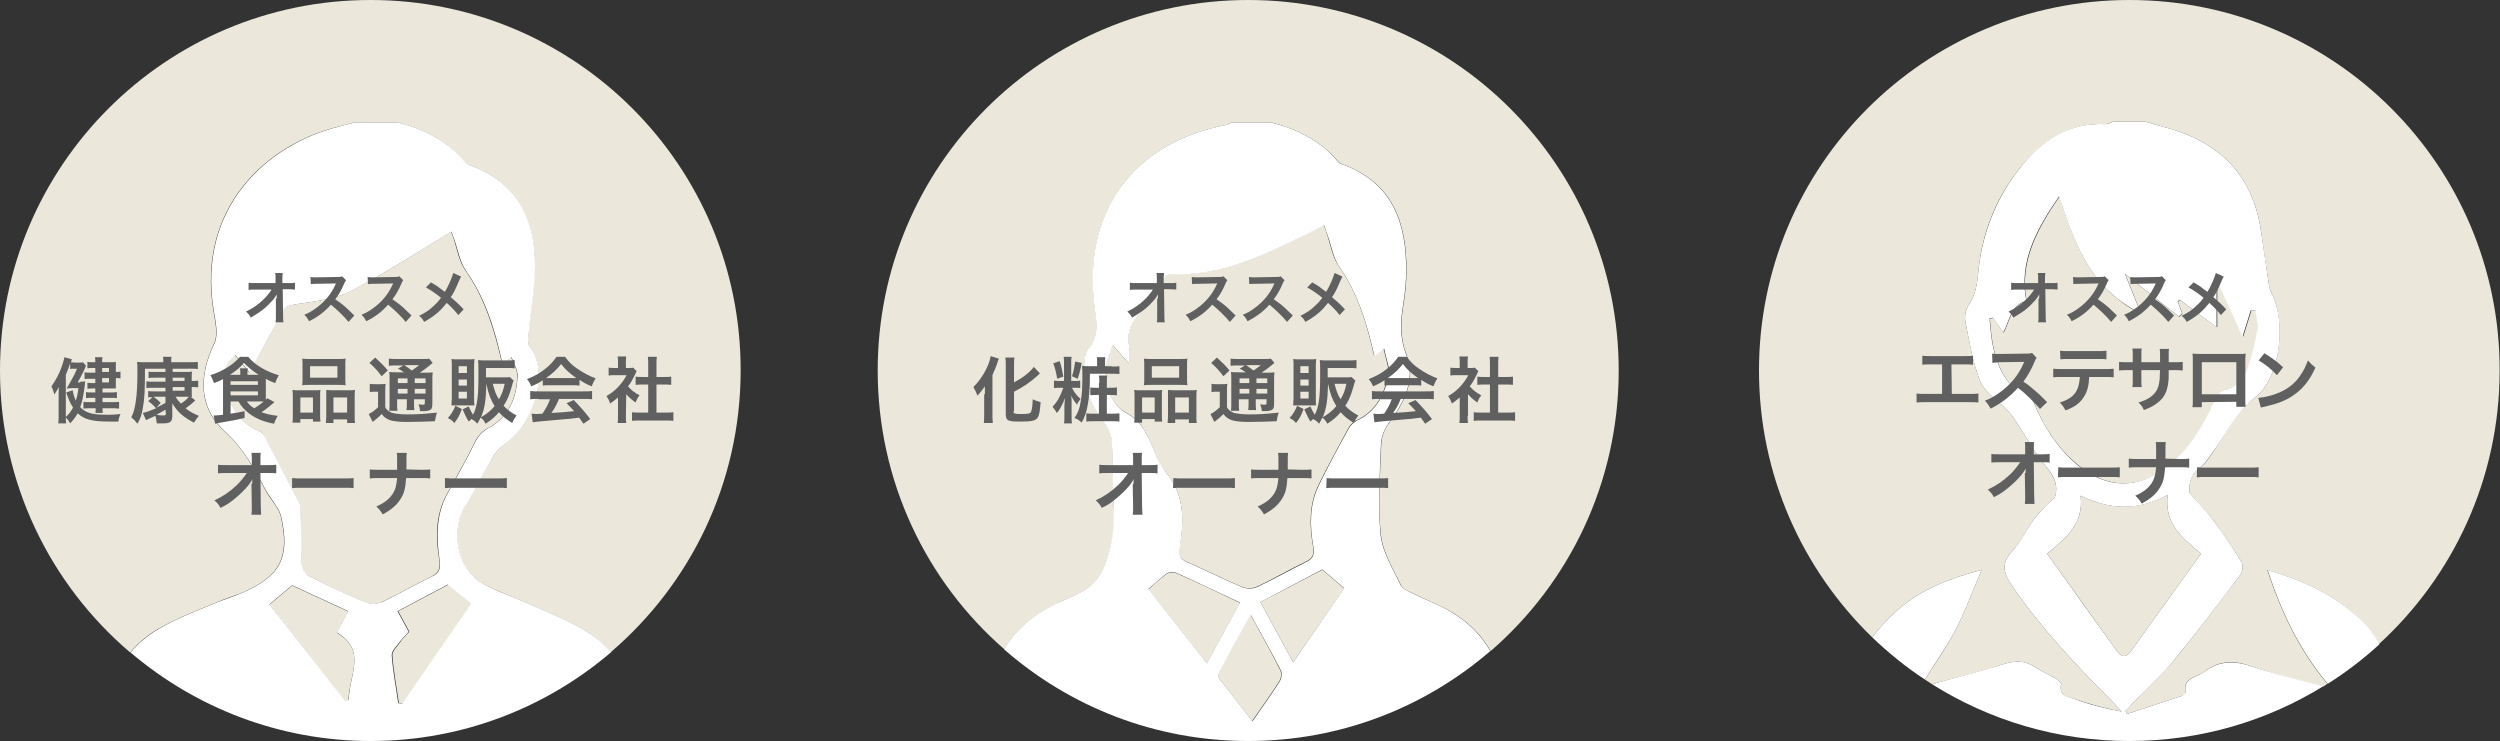 <?xml version="1.0" encoding="utf-8"?>
<!-- Generator: Adobe Illustrator 24.0.1, SVG Export Plug-In . SVG Version: 6.00 Build 0)  -->
<svg version="1.1" id="レイヤー_1" xmlns="http://www.w3.org/2000/svg" xmlns:xlink="http://www.w3.org/1999/xlink" x="0px"
	 y="0px" viewBox="0 0 695 206" width="695px" height="206px" style="enable-background:new 0 0 695 206;" xml:space="preserve">
<rect x="0" y="0" width="695" height="206" fill="#333333" stroke="none"/>
<style type="text/css">
	.st0{fill:none;}
	.st1{fill:#EBE8DB;}
	.st2{fill:#FFFFFF;}
	.st3{enable-background:new    ;}
	.st4{fill:#606060;}
</style>
<circle class="st0" cx="103" cy="103" r="103"/>
<g>
	<path class="st1" d="M93.6,175.9l3.2-5.9l-15.6-7.2l-6.3,5.3l20.9,26.8l1.1-0.3C96.9,188,102.2,180.8,93.6,175.9z"/>
	<path class="st1" d="M106.3,167.3c4.6-2.2,8.9-4.7,13.4-6.9c2.2-1.1,2.8-2.2,2.4-4.8c-1-6.1-1.1-12.2,2-18
		c2.5-4.6,5.2-9.2,7.5-13.9c1-2,1.9-3.6,4.1-4.7c5.7-3,8-8.5,8.1-14.7c0-1.5-1-3.1-1.7-5l-2.5,1.9c-2.1-9.3-4.7-18.1-10.2-26
		c-1.8-2.5-2.3-5.9-3.3-8.9c-0.3-0.8-0.6-1.7-0.7-1.9C116.1,70,107.2,76,97.7,80.8c-4.6,2.4-10.3,3-15.6,3.8c-1.9,0.3-3,0.6-3.9,2.4
		c-2.8,5.4-5.7,10.8-8.9,16.6l-4-4.9c-2.9,3-3.6,5-2.9,8.2c1.3,5.6,3.6,10.5,9.4,12.9c0.6,0.2,1.1,0.5,1.4,1
		c3.4,6.4,6.7,12.8,10,19.2c0.2,0.3,0.3,0.7,0.3,1.1c0.1,5.2,0.1,10.5,0.3,15.7c0.1,1.3,0.7,2.5,1.7,3.2c5.4,2.7,10.8,5.3,16.4,7.6
		C103.4,168.1,105,168,106.3,167.3z"/>
	<path class="st1" d="M45.3,174.1c4.7-2.6,9.8-4.5,14.8-6.6c2.3-1,4.6-1.7,6.9-2.6c11-4.7,13.7-10,11-21.6c-0.3-0.9-0.7-1.8-1.3-2.6
		c-1-1.6-2.2-3-3-4.6c-3.1-5.8-5.9-11.3-11.1-16c-7.5-6.8-7.4-15.4-3.1-24.6c1.2-2.5,0.3-6.2-0.2-9.3c-4.6-28.7,15.1-46.1,34.4-50.9
		c1.6-0.4,3.3-0.8,4.9-1.3h11.8c7.4,1.9,14,5.2,19,11.2c0.5,0.5,1.2,0.8,1.9,1c11.7,4.5,16.9,13.7,17.3,25.5
		c0.2,6.9-1.1,13.9-1.7,20.9c-0.1,1.3-0.3,2.9,0.3,3.8c5.9,7.5,0.5,22.3-7,27.1c-1.6,1.2-2.9,2.8-3.9,4.6c-2.4,4-4.2,8.3-6.8,12.2
		c-4.5,6.7-2.6,17.8,4.4,21.8c4.1,2.3,8.8,3.8,13.1,5.8c5.6,2.6,11.4,4.7,16.5,8c2.5,1.6,4.5,3.4,6.3,5.4
		c22.1-18.9,36.1-47,36.1-78.3C206,46.1,159.9,0,103,0S0,46.1,0,103c0,31.4,14,59.5,36.2,78.4C38.6,178.5,41.6,176,45.3,174.1z"/>
	<path class="st1" d="M110.7,169.9l3.1,5.7c-0.9,1-1.9,1.9-2.6,3c-0.8,1.1-2.2,2.5-2.1,3.6c0.3,4.5,1.2,8.9,1.8,13.3l0,0l1.1,0.1
		l19.2-27.8l-6.3-5.4L110.7,169.9z"/>
	<path class="st2" d="M169.9,181.3c-1.7-2-3.8-3.8-6.3-5.4c-5.1-3.3-11-5.5-16.5-8c-4.3-2-9-3.4-13.1-5.8c-7-4-8.9-15.1-4.4-21.8
		c2.6-3.9,4.4-8.2,6.8-12.2c0.9-1.8,2.2-3.4,3.9-4.6c7.5-4.8,12.9-19.6,7-27.1c-0.7-0.8-0.4-2.5-0.3-3.8c0.6-7,2-13.9,1.7-20.9
		c-0.4-11.8-5.6-21-17.3-25.5c-0.7-0.2-1.4-0.5-1.9-1c-5-6-11.6-9.3-19-11.2H98.7c-1.6,0.4-3.3,0.9-4.9,1.3
		c-19.3,4.9-39,22.2-34.4,50.9c0.5,3.1,1.4,6.8,0.2,9.3c-4.4,9.2-4.4,17.8,3.1,24.6c5.1,4.7,8,10.2,11.1,16c0.9,1.6,2.1,3.1,3,4.6
		c0.6,0.8,1,1.7,1.3,2.6c2.7,11.6,0,16.9-11,21.6c-2.3,1-4.6,1.7-6.9,2.6c-5,2.1-10.1,4-14.8,6.6c-3.7,2-6.7,4.4-9.1,7.3
		c18,15.3,41.3,24.6,66.8,24.6C128.5,206,151.9,196.7,169.9,181.3z M131,167.8l-19.2,27.8l-1.1-0.1l0,0c-0.6-4.4-1.5-8.9-1.8-13.3
		c-0.1-1.2,1.3-2.5,2.1-3.6c0.8-1.1,1.8-2,2.6-3l-3.1-5.7l14-7.4L131,167.8z M97,194.5l-1.1,0.3l-21-26.8l6.3-5.3l15.6,7.2l-3.2,5.9
		C102.2,180.8,96.9,188,97,194.5z M85.6,160c-1-0.8-1.6-2-1.7-3.2c-0.2-5.2-0.2-10.5-0.3-15.7c0-0.4-0.1-0.7-0.3-1.1
		c-3.3-6.4-6.6-12.8-10-19.2c-0.4-0.5-0.9-0.8-1.4-1c-5.8-2.4-8.1-7.3-9.4-12.9c-0.8-3.2,0-5.2,2.9-8.2l4,4.9
		c3.1-5.8,6.1-11.2,8.9-16.6c0.9-1.8,2-2.1,3.9-2.4c5.3-0.8,10.9-1.4,15.6-3.8c9.5-4.9,18.4-10.8,27.7-16.4c0.1,0.2,0.4,1.1,0.7,1.9
		c1.1,3,1.6,6.4,3.3,8.9c5.5,7.8,8.2,16.7,10.2,26l2.5-1.9c0.7,1.9,1.7,3.5,1.7,5c-0.2,6.2-2.4,11.7-8.1,14.7
		c-2.2,1.2-3.1,2.7-4.1,4.7c-2.3,4.7-5,9.3-7.5,13.9c-3,5.7-2.9,11.9-2,18c0.4,2.6-0.1,3.8-2.4,4.8c-4.5,2.2-8.9,4.7-13.4,6.9
		c-1.4,0.6-2.9,0.7-4.3,0.3C96.4,165.3,91,162.7,85.6,160z"/>
</g>
<g>
	<path class="st1" d="M450,103C450,46.1,403.9,0,347,0S244,46.1,244,103c0,30.9,13.6,58.7,35.2,77.5c3.3-5.7,8.6-10,15.6-13.2
		c4.9-2.2,9.8-3.8,12.1-9.5c2.1-4.9,3.1-10.3,2.8-15.6c-0.4-6.4-0.2-12.9-0.5-19.3c-0.1-1.8-0.8-3.6-1.9-5c-3.8-5-6.3-10.4-5.8-16.8
		c0.1-1.4,0.2-3.1,1.1-4.1c3.3-3.7,2.2-8,1.7-12.1c-3.2-26.2,10.8-45.3,36.8-50.2c0.4-0.2,0.8-0.4,1.2-0.6h11.4
		c7.1,1.9,13.5,5.1,18.4,10.9c0.3,0.3,0.7,0.6,1.2,0.7c13.9,5.1,17.8,16.2,17.7,29.6c0,3.1-0.3,6.2-0.8,9.2
		c-0.8,4.9-1.1,9.2,0.9,14.3c2.6,6.7-0.7,13.2-5,18.9c-1.2,1.6-2,3.6-2.1,5.7c-0.3,8.4-1,17-0.1,25.3c0.5,4.8,3.4,9.5,5.6,14
		c0.5,1.1,2.2,1.7,3.4,2.3c3.6,1.8,7.4,3.2,10.9,5.3c4.8,2.9,8.2,6.5,10.6,10.7C436.2,162.1,450,134.2,450,103z"/>
	<path class="st1" d="M347.6,170.8L347.6,170.8c-3.1,5.7-5.9,10.7-8.6,15.7c-0.3,0.6-0.4,1.3-0.2,2c3,3.9,6,7.8,9.3,11.9
		c2.8-4,5.3-7.5,7.6-11.1c0.5-0.9,0.6-1.9,0.3-2.8C353.5,181.5,350.7,176.5,347.6,170.8z"/>
	<path class="st1" d="M350.4,167.4c3,5.5,5.8,10.7,9.1,16.7l0,0l14.2-20.5l-6.1-5.2L350.4,167.4z"/>
	<path class="st1" d="M326.9,159.3c-0.8-0.3-1.7-0.2-2.5,0.2c-1.7,1.2-3.3,2.7-5.1,4.3l16.2,20.7l9.2-16.9
		C338.5,164.6,332.8,161.9,326.9,159.3z"/>
	<path class="st1" d="M384.6,96.9L382,99c-2-9-4.5-17.4-9.8-25c-1.8-2.5-2.3-5.9-3.3-8.9c-0.3-0.8-0.6-1.7-0.9-2.6
		c-1.7,0.9-3,1.6-4.4,2.3c-12,6.1-24.1,12-38.2,11.3c-0.8,0-2,1-2.6,1.8c-2.3,3.2-4.1,6.7-6.6,9.7c-2.2,2.7-3.1,5.5-2.3,8.9
		c0.3,1.2,0,2.4,0,4.6l-4.7-5.3c-0.9,2.9-2.1,5.1-2,7.2c0.2,4.6,1.7,9.5,5.8,11.7c4.5,2.4,6,6.2,7.7,10.4c0.8,2.2,1.9,4.4,3.4,6.2
		c5.4,6.3,5,13.6,3.8,21c-0.3,2,0,3,1.9,3.8c5.2,2.3,10.3,4.9,15.6,7.1c1.4,0.5,2.9,0.4,4.2-0.2c4.5-2.1,8.8-4.7,13.3-6.8
		c2.1-1,2.5-2.1,2.1-4.4c-1-5.8-1.1-11.7,1.6-17.1c2.5-5.2,5.4-10.3,8.1-15.4c0.5-1,1.3-1.9,2.3-2.4c5.6-2.6,8-7.4,8.8-13
		C386.2,101.9,385.2,99.6,384.6,96.9z"/>
	<path class="st2" d="M403.7,170.3c-3.4-2.1-7.3-3.5-10.9-5.3c-1.2-0.6-2.9-1.3-3.4-2.3c-2.2-4.6-5.1-9.2-5.6-14
		c-0.8-8.4-0.2-16.9,0.1-25.3c0.1-2,0.9-4,2.1-5.7c4.3-5.7,7.6-12.2,5-18.9c-2-5.1-1.7-9.5-0.9-14.3c0.5-3.1,0.8-6.1,0.8-9.2
		c0.1-13.4-3.8-24.5-17.7-29.6c-0.5-0.1-0.9-0.4-1.2-0.7c-4.8-5.8-11.2-9-18.4-10.9h-11.4c-0.4,0.3-0.8,0.5-1.2,0.6
		c-26,4.9-40,24.1-36.8,50.2c0.5,4.1,1.6,8.4-1.7,12.1c-0.8,0.9-1,2.7-1.1,4.1c-0.5,6.4,2,11.8,5.8,16.8c1.1,1.5,1.8,3.2,1.9,5
		c0.3,6.4,0.2,12.9,0.5,19.3c0.2,5.3-0.7,10.7-2.8,15.6c-2.3,5.7-7.2,7.3-12.1,9.5c-7,3.1-12.2,7.5-15.6,13.2
		C297.3,196.4,321,206,347,206c25.7,0,49.2-9.4,67.3-25C411.9,176.8,408.5,173.2,403.7,170.3z M319.3,163.7c1.9-1.6,3.4-3.1,5.1-4.3
		c0.8-0.4,1.7-0.5,2.5-0.2c5.8,2.6,11.6,5.4,17.8,8.3l-9.2,16.9L319.3,163.7z M355.8,189.4c-2.3,3.6-4.8,7.1-7.6,11.1
		c-3.2-4.1-6.3-8-9.3-11.9c-0.2-0.6-0.2-1.4,0.2-2c2.7-5,5.4-10,8.6-15.7l0,0c3.1,5.7,5.9,10.6,8.5,15.7
		C356.4,187.5,356.3,188.5,355.8,189.4z M359.5,184.1L359.5,184.1c-3.3-6-6.1-11.2-9.1-16.7l17.2-9.1l6.1,5.2L359.5,184.1z
		 M377.1,117c-1,0.6-1.8,1.4-2.3,2.4c-2.8,5.1-5.6,10.2-8.1,15.4c-2.7,5.4-2.6,11.3-1.6,17.1c0.4,2.3,0,3.4-2.1,4.4
		c-4.5,2.2-8.8,4.7-13.3,6.8c-1.3,0.6-2.8,0.7-4.2,0.2c-5.3-2.2-10.4-4.8-15.6-7.1c-1.9-0.8-2.2-1.8-1.9-3.8
		c1.1-7.4,1.5-14.7-3.8-21c-1.4-1.9-2.6-4-3.4-6.2c-1.7-4.1-3.2-7.9-7.7-10.4c-4.1-2.2-5.6-7.1-5.8-11.7c-0.1-2.1,1.1-4.3,2-7.2
		l4.7,5.3c0-2.2,0.2-3.4,0-4.6c-0.8-3.4,0-6.1,2.3-8.9c2.5-3,4.3-6.5,6.6-9.7c0.6-0.8,1.7-1.9,2.6-1.8c14.1,0.7,26.1-5.3,38.2-11.3
		c1.4-0.7,2.7-1.4,4.4-2.3c0.3,1,0.6,1.8,0.9,2.6c1.1,3,1.6,6.4,3.3,8.9c5.2,7.5,7.8,16,9.8,25l2.7-2.2c0.5,2.8,1.6,5,1.3,7.1
		C385,109.6,382.7,114.4,377.1,117z"/>
</g>
<g>
	<path class="st0" d="M533.7,191.1c1.1-0.3,2.3-0.6,3.4-0.9c-0.7-0.4-1.3-0.9-2-1.3C534.7,189.6,534.2,190.3,533.7,191.1z"/>
	<path class="st0" d="M647.8,191c-0.3-0.3-0.5-0.6-0.8-0.9c-0.4,0.2-0.7,0.4-1.1,0.7C646.4,190.8,647,190.9,647.8,191z"/>
	<path class="st1" d="M592.5,180.9c6.4-8.9,12.8-17.8,19.4-27l0,0c-5-4.2-10.3-8.1-9.3-16.3c-8.3,4.4-16,4.2-24.2,0.2
		c1,8.1-4.4,12-9.3,16.1c6.6,9.3,13.1,18.2,19.4,27.1C589.9,182.9,591.1,182.8,592.5,180.9z"/>
	<path class="st1" d="M578,129.5c8.1,6.5,16.6,6.5,24.8,0.1c6.2-4.9,10.1-11.4,13.2-18.6c0.5-1.2,1.4-2.1,2.5-2.6
		c3.1-0.6,5.6-2.9,6.5-6c1.1-3.2,2-6.6,2.6-9.9c0.3-2-0.3-4.2-0.4-6.2h-1.3c-0.7,2.1-1.3,4.3-2.3,7.3l-6.5-14.3l-0.7,0.1V91
		L606,83.4l-0.5,0.5l1.2,3.3l-0.9,0.9l-15-11.9c1.5,3.6,2.8,7,4.5,11.1c-2.3-1.1-4.6-2.5-6.6-4.2c-8.8-6.9-12.6-17.4-16.2-28.4
		c-6.4,9.3-11.1,18.3-9.1,29c-4.5,1.3-4.6,5.6-6.4,8.8l-2.9-4.1l-0.9,0.2c0.4,6.1,1.2,12.1,4.9,17.3c0.9,1.2,2.3,1.9,3.7,2.2
		c2.1,0.3,2.7,1.5,3.4,3.2C567.9,118.3,571.9,124.6,578,129.5z"/>
	<path class="st1" d="M527.3,169.8c6.5-5.9,14.5-8.9,23.6-11.4c-2.6,6.1-4.6,11.7-7.4,17c-2.4,4.6-5.4,8.9-8.4,13.5
		c0.7,0.4,1.3,0.9,2,1.3c6.8-1.8,13.5-3.5,20-5.6c3.2-1,5.9-1,8.7,0.9c1.8,1.2,3.8,2,5.7,3.1c0.6,0.4,1.6,1.2,1.5,1.6
		c-0.7,3.2,1.7,3.5,3.7,4.1c4.3,1.5,8.7,2.7,13.1,3.5c-0.9-0.9-1.7-1.9-2.6-2.8c-10-10-19.6-20.2-27.7-31.9c-2.5-3.6-3.4-6.4,0-10
		c2.4-2.5,3.9-5.9,6-8.8c1.7-2.2,3.6-4.1,5.7-5.9c1.1-3.2,0-5.8-2.4-8.7c-3.4-4.1-5.9-8.9-8.9-13.4c-0.7-1-1.5-1.9-2.4-2.7
		c-2.4-2.5-5.8-4.6-7-7.6c-2.1-5.2-3-11-4.1-16.5c-0.3-1.6,0-3.2,0.8-4.6c2.7-3.7,2.5-8,3.1-12.1c1.3-9.5,5.1-18.4,11.1-25.9
		c6.1-7.7,13.6-12.8,24-12.4c0.7-0.1,1.5-0.4,2.1-0.7h8.9c1.6,0.5,3.2,1,4.8,1.4c15.4,3.9,25.1,13.1,27.4,29.3
		c0.7,5,1.4,10,2.2,14.9c0.1,0.7,0.3,1.3,0.6,1.9c4.2,7.9,2.7,23.7-4.5,29.2c-5.2,3.9-7.6,9.1-10.9,14c-1.3,1.9-2.5,4-4.3,5.4
		c-2.3,1.6-3.4,4.4-3,7.1c2.8,3.3,5,5.5,6.8,7.9c2.7,3.7,5.3,7.5,7.7,11.4c0.4,1.2,0.3,2.4-0.4,3.5c-6,7.9-12,15.9-18.3,23.6
		c-3.5,4.2-7.6,7.9-11.4,11.9c-0.8,0.8-1.5,1.6-2.2,2.4l0.4,0.8c5.1-1.7,10.3-3.4,15.4-5.1c0.4-0.1,1-0.6,0.9-0.9
		c-0.9-4.2,3-4.1,5.1-5.7c4.2-3.3,8.5-3.3,13.4-1.5c6.1,2.2,12.5,3.6,18.8,5.3c0.3,0.1,0.6,0.1,1,0.2c0.4-0.2,0.7-0.4,1.1-0.7
		c-8-9.6-12.8-20-16.7-31.6c10.5,3,19.6,7.2,27.1,15.1c1.7,1.8,3,3.6,3.9,5.5c20.6-18.8,33.6-46,33.6-76.1C695,46.1,648.9,0,592,0
		S489,46.1,489,103c0,29.1,12.1,55.4,31.5,74.2C522.4,174.5,524.8,172.1,527.3,169.8z"/>
	<path class="st2" d="M630.4,158.5c3.8,11.5,8.7,22,16.7,31.6c5.1-3.2,9.9-6.9,14.4-11c-1-1.9-2.3-3.8-3.9-5.5
		C649.9,165.7,640.9,161.5,630.4,158.5z"/>
	<path class="st2" d="M626.1,185.3c-4.9-1.7-9.2-1.7-13.4,1.5c-2,1.6-5.9,1.5-5.1,5.7c0,0.2-0.6,0.7-0.9,0.9
		c-5.1,1.7-10.3,3.4-15.4,5.1l-0.4-0.8c0.7-0.8,1.5-1.6,2.2-2.4c3.8-3.9,8-7.7,11.4-11.9c6.3-7.7,12.3-15.6,18.3-23.6
		c0.7-1,0.8-2.3,0.4-3.5c-2.4-3.9-4.9-7.7-7.7-11.4c-1.8-2.5-4-4.7-6.8-7.9c-0.4-2.8,0.8-5.5,3-7.1c1.7-1.4,2.9-3.5,4.3-5.4
		c3.4-4.8,5.8-10,10.9-14c7.2-5.5,8.8-21.3,4.5-29.2c-0.3-0.6-0.5-1.3-0.6-1.9c-0.7-5-1.5-9.9-2.2-14.9c-2.3-16.2-12-25.4-27.4-29.3
		c-1.6-0.4-3.2-0.9-4.8-1.4h-8.9c-0.7,0.4-1.4,0.6-2.1,0.7c-10.4-0.5-18,4.6-24,12.4c-5.9,7.5-9.7,16.4-11.1,25.9
		c-0.6,4.1-0.4,8.4-3.1,12.1c-0.8,1.4-1.1,3-0.8,4.6c1.1,5.6,2,11.3,4.1,16.5c1.2,3,4.6,5.1,7,7.6c0.9,0.8,1.7,1.7,2.4,2.7
		c3,4.5,5.5,9.3,8.9,13.4c2.4,2.8,3.5,5.4,2.4,8.7c-2.1,1.7-4,3.7-5.7,5.9c-2.1,2.8-3.6,6.2-6,8.8c-3.4,3.6-2.5,6.4,0,10
		c8.1,11.7,17.7,21.9,27.7,31.9c0.9,0.9,1.7,1.9,2.6,2.8c-4.5-0.8-8.9-1.9-13.1-3.5c-2-0.7-4.4-0.9-3.7-4.1c0.1-0.4-0.9-1.2-1.5-1.6
		c-1.9-1.1-3.9-1.9-5.7-3.1c-2.8-1.9-5.5-1.9-8.7-0.9c-6.5,2-13.2,3.7-20,5.6c15.9,10,34.7,15.8,54.9,15.8c19.8,0,38.3-5.6,54-15.3
		c-0.4-0.1-0.7-0.1-1-0.2C638.7,188.8,632.3,187.4,626.1,185.3z M565.1,111.2c-0.7-1.7-1.3-2.9-3.4-3.2c-1.5-0.2-2.8-1-3.7-2.2
		c-3.7-5.2-4.5-11.2-4.9-17.3l0.9-0.2l2.9,4.1c1.8-3.2,1.9-7.4,6.4-8.8c-2.1-10.8,2.7-19.7,9.1-29c3.6,11,7.4,21.5,16.2,28.4
		c2,1.6,4.3,3,6.6,4.2c-1.6-4-3-7.4-4.5-11.1l15,11.9l0.9-0.9l-1.2-3.3l0.5-0.5l10.3,7.6V79.4l0.7-0.1l6.5,14.3c1-3,1.6-5.2,2.3-7.3
		h1.3c0.2,2.1,0.8,4.2,0.4,6.2c-0.6,3.4-1.5,6.7-2.6,9.9c-0.9,3.1-3.4,5.4-6.5,6c-1.1,0.5-2,1.4-2.5,2.6c-3.1,7.1-7,13.7-13.2,18.6
		c-8.2,6.4-16.6,6.4-24.8-0.1C571.9,124.6,567.9,118.3,565.1,111.2z M588.5,181c-6.4-8.9-12.8-17.8-19.4-27.1
		c4.9-4.1,10.3-8,9.3-16.1c8.2,4,15.9,4.3,24.2-0.2c-1,8.2,4.3,12.1,9.3,16.3l0,0c-6.6,9.2-13,18.1-19.4,27
		C591.1,182.8,589.9,182.9,588.5,181z"/>
	<path class="st2" d="M543.5,175.4c2.8-5.3,4.8-10.9,7.4-17c-9.1,2.5-17.1,5.5-23.6,11.4c-2.5,2.3-4.9,4.7-6.8,7.4
		c4.5,4.3,9.4,8.3,14.6,11.7C538.1,184.2,541.1,179.9,543.5,175.4z"/>
</g>
<g class="st3">
	<path class="st4" d="M22.3,106.1c0.7,0,1.1,0,1.4-0.1c-0.1,0.4-0.1,0.5-0.1,0.9c-0.4,3.2-0.7,4.6-1.3,6.3c1.6,1.6,3.2,2.1,7.6,2.1
		c1.2,0,1.9,0,3.6-0.2c-0.4,0.9-0.5,1.3-0.6,2.1c-1.2,0-1.7,0-2.4,0c-4.9,0-7.1-0.6-8.9-2.3c-0.6,1-0.9,1.5-2.1,2.8
		c-0.4-0.7-0.7-1.2-1.2-1.6c0,0.7,0,0.8,0.1,1.6h-2.2c0.1-0.8,0.1-1.4,0.1-2.4V110c0-1,0-1.6,0.1-2.4c-0.6,1-0.9,1.5-1.3,2.1
		c-0.2-0.9-0.5-1.6-0.8-2.3c1.2-1.7,2.1-3.4,2.8-5.3c0.4-1.2,0.7-2.1,0.8-2.8l2.1,0.6c-0.1,0.4-0.2,0.5-0.3,0.8
		c0.3,0,0.7,0.1,1.2,0.1h1c0.6,0,0.9,0,1.2-0.1l0.8,1c-0.1,0.2-0.1,0.2-0.7,1.6c-0.5,1-1,2-1.6,3h0.7V106.1z M18.3,115.2
		c0,0.2,0,0.3,0,0.7c0.9-0.8,1.4-1.5,2-2.6c-0.7-1.1-1.1-1.9-1.9-4.2l1.8-0.6c0.2,1.1,0.4,1.9,0.9,2.9c0.3-1.1,0.5-1.9,0.7-3.5h-1.6
		c-0.5,0-0.8,0-1.4,0.1h-0.3l0.6-1c1.2-2.1,1.6-2.8,2.3-4.5h-0.9c-0.4,0-0.7,0-1,0.1V101c-0.4,1.3-0.7,2-1.2,3.2V115.2z M26.5,102.3
		h-0.7c-0.7,0-1,0-1.5,0.1v-1.8c0.4,0.1,0.8,0.1,1.5,0.1h0.7c0-0.6,0-0.9-0.1-1.4h2.1c-0.1,0.4-0.1,0.7-0.1,1.4h2.3
		c0.8,0,1.2,0,1.5-0.1c0,0.4,0,0.7,0,1.3v1.5c0.6,0,0.9,0,1.3-0.1v1.9c-0.6-0.1-0.8-0.1-1.3-0.1v1.6c0,0.6,0,0.9,0,1.3
		c-0.4,0-0.9,0-1.5,0h-2.2v1.1h2.2c0.8,0,1.3,0,1.8-0.1v1.7c-0.6-0.1-1.1-0.1-1.8-0.1h-2.2v1.2h2.7c0.8,0,1.4,0,1.9-0.1v1.9
		c-0.6-0.1-1.2-0.1-1.9-0.1h-2.7c0,0.5,0,0.8,0.1,1.3h-2.1c0.1-0.4,0.1-0.7,0.1-1.3H25c-0.8,0-1.2,0-1.8,0.1v-1.9
		c0.5,0.1,1.1,0.1,1.8,0.1h1.5v-1.2h-0.9c-0.7,0-1.2,0-1.7,0.1V109c0.4,0.1,0.9,0.1,1.7,0.1h0.9V108h-0.8c-0.6,0-0.9,0-1.4,0.1v-1.7
		c0.5,0.1,0.8,0.1,1.4,0.1h0.8v-1.2h-1.7c-0.6,0-1,0-1.3,0.1v-1.9c0.5,0.1,0.9,0.1,1.9,0.1h1.1V102.3z M30.3,103.4v-1.1h-1.9v1.1
		H30.3z M28.4,106.3h1.9v-1.2h-1.9V106.3z"/>
	<path class="st4" d="M46,105h-3.2c-0.5,0-1,0-1.5,0.1v-1.8c0.4,0.1,0.7,0.1,1.4,0.1H46v-0.9h-5.7c0,6.1-0.1,8.3-0.6,11
		c-0.3,1.8-0.7,3-1.5,4.3c-0.7-0.9-0.9-1.1-1.7-1.8c0.6-1.2,0.9-2.2,1.2-4.1c0.4-2.6,0.5-5,0.5-8.8c0-1.4,0-1.8-0.1-2.5
		c0.6,0.1,1.3,0.1,2.6,0.1h4.7v-0.3c0-0.5,0-0.8-0.1-1.2h2.4c-0.1,0.3-0.1,0.6-0.1,1.2v0.3h5.1c0.9,0,1.7,0,2.3-0.1v2
		c-0.6-0.1-1.1-0.1-1.8-0.1H48v0.9h3.7c0.8,0,1.2,0,1.7-0.1c-0.1,0.4-0.1,0.8-0.1,1.5v1.1h0.4c0.7,0,1,0,1.4-0.1v1.9
		c-0.5-0.1-0.8-0.1-1.4-0.1h-0.4v1.3c0,0.8,0,1,0.1,1.4c-0.2,0-0.3,0-0.4,0l1.3,1c-0.9,0.9-1.7,1.5-2.7,2.2c1.1,0.9,2,1.4,3.7,2.1
		c-0.5,0.6-0.8,1-1.4,1.9c-3-1.6-4.7-3.1-6-5.4c0,0.3,0,0.3,0,0.9c0,0.1,0,0.4,0,0.7v2c0,1.5-0.6,2-2.5,2c-0.4,0-0.6,0-1.8,0
		c-0.1-0.8-0.2-1.4-0.4-2.1c-1.1,0.5-1.1,0.5-2,0.9c-0.2,0.1-0.4,0.2-0.6,0.3l-0.9-2c1-0.2,2.3-0.7,3.7-1.3c-0.9-1-1.5-1.5-2.2-2
		l1.2-1.1c-0.6,0-0.8,0-1.2,0.1v-1.8c0.4,0.1,0.8,0.1,1.5,0.1H46v-1h-3.8c-0.6,0-0.9,0-1.5,0.1V106c0.4,0.1,0.6,0.1,1.4,0.1H46V105z
		 M42.7,110.3c0.7,0.5,1.3,1,2,1.7l-1.2,1.3c0.7-0.3,0.7-0.3,2.5-1.3v-1.7H42.7z M46,113.9c-1,0.6-1.6,0.9-2.5,1.4
		c0.5,0.1,1.2,0.2,1.8,0.2c0.7,0,0.8-0.1,0.8-0.5L46,113.9L46,113.9z M51.3,105.9V105H48v0.9H51.3z M48,108.6h3.3v-1H48V108.6z
		 M48.8,110.3c0.5,0.8,0.8,1.2,1.5,1.9c1.1-0.7,1.6-1.2,2.2-1.9c-0.2,0-0.2,0-0.4,0H48.8z"/>
	<path class="st4" d="M64.1,111.6v3.4c1.9-0.3,2.1-0.3,3.9-0.7v1.9c-2.1,0.5-3.7,0.8-7.3,1.4c-0.3,0.1-0.5,0.1-0.9,0.2l-0.4-2.3h0.2
		h0.1c0.3,0,1.5-0.1,2.3-0.2v-9c0-0.2,0-0.4,0-0.9c-0.9,0.5-1.4,0.7-2.5,1.1c-0.4-1-0.5-1.3-1-2.2c3.5-1.1,6.4-3,8.2-5.1H69
		c1,1.2,2.1,2.1,3.6,3s3.1,1.6,4.9,2.1c-0.4,0.7-0.7,1.3-1,2.2c-1.1-0.4-1.8-0.7-2.6-1.2c0,0.3,0,0.4,0,0.7v4.2c0,0.4,0,0.6,0,0.9
		c0.2-0.2,0.2-0.2,0.4-0.4l2,1.1c-1.3,1.1-2.4,2-3.6,2.8c1.4,0.5,2.7,0.8,4.5,1c-0.5,0.9-0.8,1.5-1,2.2c-3.1-0.6-5.2-1.5-7-2.9
		c-1.3-1-2.1-1.9-2.9-3.3C66.3,111.6,64.1,111.6,64.1,111.6z M66.8,104.2v-0.6c0-0.6,0-0.9-0.1-1.2h2.2c-0.1,0.4-0.1,0.6-0.1,1.2
		v0.6h3.1c-1.7-1.1-2.9-2.1-4.1-3.3c-1.1,1.3-2.3,2.3-3.9,3.3H66.8z M64.1,107h7.6v-1h-7.6V107z M64.1,109.9h7.6v-1.1h-7.6V109.9z
		 M68.6,111.6c0.6,0.8,1.2,1.4,2.1,1.9c1.1-0.7,1.7-1.1,2.6-1.9c-0.4,0-0.8,0-1.2,0H68.6z"/>
	<path class="st4" d="M81.4,110.3c0-0.7,0-1.3-0.1-1.9c0.6,0.1,1.1,0.1,1.9,0.1h4.4c0.6,0,1,0,1.5-0.1c-0.1,0.4-0.1,0.7-0.1,1.7v5.3
		c0,0.8,0,1.4,0.1,1.8H87v-0.7h-3.5v1h-2.2c0.1-0.6,0.1-1.1,0.1-2.2V110.3z M83.5,114.7H87v-4.2h-3.5V114.7z M84.1,101.5
		c0-0.7,0-1.3-0.1-1.8c0.6,0.1,1.2,0.1,2.3,0.1h7.5c1.1,0,1.8,0,2.3-0.1c-0.1,0.5-0.1,1-0.1,1.8v3.7c0,0.8,0,1.3,0.1,1.9
		c-0.6-0.1-1-0.1-2.1-0.1h-7.9c-1,0-1.5,0-2.1,0.1c0.1-0.6,0.1-1.1,0.1-1.8C84.1,105.3,84.1,101.5,84.1,101.5z M86.2,105h7.6v-3.2
		h-7.6V105z M96.9,108.5c0.8,0,1.3,0,1.8-0.1c-0.1,0.6-0.1,1.1-0.1,1.9v5.2c0,1.1,0,1.6,0.1,2.1h-2.2v-1h-3.8v1h-2.1
		c0-0.6,0.1-1,0.1-1.8V110c0-0.9,0-1.2,0-1.6c0.5,0,0.9,0.1,1.5,0.1C92.2,108.5,96.9,108.5,96.9,108.5z M92.7,114.7h3.8v-4.2h-3.8
		V114.7z"/>
	<path class="st4" d="M102.8,106.7c0.5,0.1,0.8,0.1,1.5,0.1h1.4c0.6,0,1.1,0,1.5-0.1c-0.1,0.6-0.1,1.1-0.1,2.2v4.3
		c0.3,0.6,0.6,0.8,1,1.1c0.4,0.3,0.7,0.4,1,0.5c0.9,0.2,2.2,0.4,4,0.4c3.3,0,4.4-0.1,8.4-0.5c-0.3,0.7-0.4,1.5-0.6,2.4
		c-2.6,0.1-4.6,0.2-8,0.2c-2,0-3.6-0.2-4.5-0.5c-1-0.4-1.5-0.7-2.3-1.7c-0.1,0.1-0.2,0.2-0.3,0.3c-0.7,0.7-0.7,0.7-2.2,1.9l-1.1-2.2
		c0.7-0.3,1.7-1,2.6-1.9v-4.3h-1c-0.5,0-0.8,0-1.3,0.1V106.7z M104.3,99.4c1.4,1.3,2.5,2.3,3.5,3.6l-1.7,1.6c-1.2-1.6-2-2.5-3.4-3.7
		L104.3,99.4z M112.3,103.5c-1.1-0.7-1.1-0.8-1.7-1l1.5-0.9h-1.9c-1,0-1.4,0-2.1,0.1v-2c0.6,0.1,1.3,0.1,2.4,0.1h6.5
		c1.3,0,1.9,0,2.3-0.1l1,1.2c-0.3,0.2-0.4,0.3-1,0.8c-0.8,0.7-1.8,1.4-2.6,1.9h1.6c1,0,1.6,0,2-0.1c-0.1,0.5-0.1,1.2-0.1,2.3v6.2
		c0,1.1-0.1,1.5-0.4,1.8c-0.4,0.3-0.9,0.5-2.1,0.5c-0.2,0-0.5,0-0.9,0c-0.1-0.8-0.2-1.3-0.5-1.9c0.5,0.1,1,0.1,1.3,0.1
		c0.4,0,0.5,0,0.5-0.6V111h-3v0.8c0,1.1,0,1.6,0.1,2.2H113c0.1-0.6,0.1-1.2,0.1-2.2V111h-2.7v1c0,1.2,0,1.7,0.1,2.2h-2.3
		c0.1-0.5,0.1-1.2,0.1-2.2v-6.3c0-1.2,0-1.7-0.1-2.3c0.6,0.1,1.2,0.1,2.2,0.1C110.4,103.5,112.3,103.5,112.3,103.5z M110.6,105.2
		v1.3h2.7v-1.3H110.6z M110.6,109.4h2.7v-1.3h-2.7V109.4z M112.4,101.5c0.7,0.5,0.9,0.6,2.1,1.5c1.4-1,1.4-1,2-1.5H112.4z
		 M115.3,106.5h3v-1.3h-3V106.5z M118.3,108.1h-3v1.3h3V108.1z"/>
	<path class="st4" d="M128.4,113.7c-0.7,1.9-1.1,2.6-2.1,3.9c-0.5-0.6-1-1-1.8-1.4c1-1.1,1.5-1.9,2.1-3.4L128.4,113.7z M126.9,112.7
		c-0.8,0-1.1,0-1.4,0c0-0.7,0.1-1.3,0.1-2v-9.1c0-0.7,0-1.3-0.1-1.8c0.5,0.1,1,0.1,1.8,0.1h2.9c0.8,0,1.2,0,1.7-0.1
		c0,0.5-0.1,0.8-0.1,1.6v9.6c0,0.9,0,1.3,0.1,1.7c-0.5,0-0.7,0-1.4,0C130.5,112.7,126.9,112.7,126.9,112.7z M127.5,103.7h2.3v-1.9
		h-2.3V103.7z M127.5,107.2h2.3v-1.7h-2.3V107.2z M127.5,110.8h2.3v-1.9h-2.3V110.8z M142.8,105.8c-0.2,0.5-0.3,0.7-0.6,1.9
		c-0.6,2.1-1.2,3.6-2.2,5.1c1,1.1,2.1,1.9,3.6,2.7c-0.5,0.7-0.9,1.3-1.2,2.1c-1.8-1.1-2.7-1.9-3.7-3c-1.1,1.3-1.9,2-3.7,3.2
		c-0.4-0.8-0.9-1.4-1.4-1.7c-0.3,0.6-0.4,0.9-0.9,1.7c-0.5-0.6-0.9-0.9-1.6-1.3c-0.3,0.2-0.4,0.3-0.8,0.7c-0.8-1.3-1-1.9-1.7-3.4
		l1.7-0.8c0.4,0.9,0.7,1.5,1.2,2.3c1.1-2,1.5-5,1.5-10.2c0-0.7,0-1.6,0-2.4c0-0.1,0-0.2,0-0.3c0-0.8,0-1.6-0.1-2.3
		c0.7,0.1,1.4,0.1,2.3,0.1h5.7c0.9,0,1.6,0,2.2-0.1v2.3c-0.6-0.1-1.3-0.1-2.2-0.1h-5.8v2.6h5c0.8,0,1.3,0,1.6-0.1L142.8,105.8z
		 M135.2,106.7c-0.1,4.7-0.5,7.1-1.5,9.3c1.6-0.9,2.7-1.8,3.8-3.1C136.4,111.1,135.8,109.6,135.2,106.7L135.2,106.7z M137,106.7
		c0.5,1.9,0.9,3.1,1.7,4.3c0.8-1.4,1.2-2.4,1.6-4.3H137z"/>
	<path class="st4" d="M150.9,105.7c-1.2,0.8-1.8,1.1-3.2,1.7c-0.3-0.8-0.7-1.4-1.2-2c2.2-0.9,3.5-1.6,5-2.8c1.3-1,2.3-2.1,3.2-3.4
		h2.4c1.1,1.5,1.9,2.3,3.4,3.3c1.7,1.2,3.3,2,5.1,2.7c-0.6,0.9-0.8,1.4-1.1,2.2c-1.3-0.5-2-0.9-3.4-1.8v1.6c-0.5-0.1-1-0.1-1.8-0.1
		h-6.7c-0.6,0-1.2,0-1.7,0.1V105.7z M149.8,110.9c-1,0-1.7,0-2.4,0.1v-2.3c0.7,0.1,1.4,0.1,2.4,0.1h12.5c1,0,1.7,0,2.3-0.1v2.3
		c-0.7-0.1-1.3-0.1-2.3-0.1h-6.9c-0.6,1.5-1.2,2.6-2.1,3.9c3.5-0.2,3.5-0.2,6.3-0.5c-0.6-0.7-1-1.1-2.1-2.2l2-0.9
		c2.1,2.2,3,3.2,4.6,5.3l-1.9,1.3c-0.7-1-0.9-1.3-1.2-1.7c-1.7,0.2-2.9,0.4-3.6,0.4c-2,0.2-5.9,0.5-6.7,0.6
		c-1.1,0.1-2.1,0.2-2.6,0.3l-0.3-2.4c0.5,0,0.9,0.1,1.2,0.1c0.1,0,0.7,0,1.8-0.1c1-1.5,1.6-2.6,2.1-4h-3.1V110.9z M159.3,105.1
		c0.3,0,0.5,0,0.9,0c-1.8-1.3-3-2.3-4.2-3.9c-1.1,1.4-2.3,2.6-4.2,3.9c0.3,0,0.5,0,0.8,0H159.3z"/>
	<path class="st4" d="M174,115.6c0,0.9,0,1.4,0.1,2h-2.4c0.1-0.6,0.1-1.1,0.1-2.1v-5c-0.8,0.7-1.2,1-2.2,1.7c-0.2-0.8-0.6-1.5-1-2.1
		c1.4-0.8,2.4-1.6,3.4-2.7c0.9-1,1.5-1.8,2.2-3.1h-3.3c-0.7,0-1.1,0-1.7,0.1v-2.2c0.5,0.1,0.9,0.1,1.6,0.1h1v-1.7
		c0-0.5,0-1.1-0.1-1.5h2.4c-0.1,0.5-0.1,0.9-0.1,1.6v1.6h0.8c0.6,0,0.9,0,1.2-0.1l1,1c-0.2,0.3-0.3,0.5-0.4,0.8
		c-0.7,1.4-1,2.1-2,3.4c0.9,1.1,1.9,1.8,3.2,2.5c-0.5,0.6-0.8,1.2-1.1,2c-1-0.7-1.7-1.3-2.6-2.3L174,115.6L174,115.6z M182.5,114.7
		h2.4c1,0,1.7,0,2.3-0.1v2.4c-0.7-0.1-1.5-0.1-2.3-0.1H178c-0.8,0-1.6,0-2.3,0.1v-2.4c0.6,0.1,1.3,0.1,2.3,0.1h2.2v-7.8h-1.5
		c-0.7,0-1.3,0-2,0.1v-2.3c0.6,0.1,1.1,0.1,2,0.1h1.5v-3.5c0-0.8,0-1.3-0.1-2.1h2.5c-0.1,0.8-0.1,1.2-0.1,2.1v3.5h2.1
		c0.9,0,1.4,0,2-0.1v2.3c-0.6-0.1-1.3-0.1-2-0.1h-2.1L182.5,114.7L182.5,114.7z"/>
</g>
<g class="st3">
	<path class="st4" d="M70.1,134.5c0-0.1,0-1.1,0.1-1.4c-0.4,0.9-1,1.7-2,2.8c-1.1,1.2-2.6,2.5-3.9,3.5c-0.8,0.6-1.4,1-3,1.8
		c-0.5-0.9-0.8-1.3-1.7-2.1c2.4-1.1,4.3-2.4,6.3-4.3c1-1,2-2.2,2.7-3.3h-5.5c-1.5,0-1.7,0-2.5,0.1v-2.4c0.8,0.1,1.1,0.1,2.5,0.1H70
		v-1.6c0-1.1,0-1.1-0.1-1.8h2.6c-0.1,0.5-0.1,0.9-0.1,1.7v0.1v1.6h2c1.3,0,1.7,0,2.4-0.1v2.4c-0.6-0.1-1.1-0.1-2.3-0.1h-2.1l0.1,9.3
		c0,1,0.1,1.7,0.1,2.3h-2.7c0.1-0.6,0.1-1.1,0.1-1.9c0-0.1,0-0.2,0-0.4l-0.1-6v-0.3H70.1z"/>
	<path class="st4" d="M81.2,132.9c0.9,0.1,1.3,0.1,3.2,0.1h10.7c2,0,2.4,0,3.2-0.1v2.8c-0.8-0.1-1-0.1-3.3-0.1H84.5
		c-2.2,0-2.5,0-3.3,0.1V132.9z"/>
	<path class="st4" d="M117,130.6c1.4,0,1.8,0,2.6-0.1v2.5c-0.7-0.1-1.2-0.1-2.6-0.1h-4.1c-0.2,2.8-0.5,4.1-1.4,5.6
		c-1.1,1.8-2.5,3.1-5.1,4.5c-0.7-1.1-1-1.5-1.8-2.2c2.4-1,3.9-2.3,4.8-3.9c0.6-1.1,0.8-2,1-4h-5c-1.3,0-1.8,0-2.6,0.1v-2.5
		c0.8,0.1,1.2,0.1,2.6,0.1h5c0-0.8,0-1.2,0-1.6v-1.2c0-0.9,0-1.4-0.1-1.9h2.8c-0.1,0.6-0.1,0.7-0.1,1.9v1.2c0,1.3,0,1.3,0,1.5
		L117,130.6L117,130.6z"/>
	<path class="st4" d="M123.8,132.9c0.9,0.1,1.3,0.1,3.2,0.1h10.7c2,0,2.4,0,3.2-0.1v2.8c-0.8-0.1-1-0.1-3.3-0.1H127
		c-2.2,0-2.5,0-3.3,0.1v-2.8H123.8z"/>
</g>
<g class="st3">
	<path class="st4" d="M273.8,109.6c0-0.7,0-0.9,0-2.2c-0.5,0.7-1.3,1.8-2.1,2.6c-0.4-1.2-0.5-1.3-1.1-2.4c1.3-1.3,1.9-2.2,2.8-3.6
		c1.1-1.8,1.8-3.6,2-5l2.3,0.7c-0.2,0.4-0.3,0.6-0.4,1.1c-0.5,1.3-0.5,1.5-1.4,3.5V115c0,0.8,0,1.7,0.1,2.6h-2.5
		c0.1-0.9,0.1-1.6,0.1-2.6v-5.4H273.8z M281.7,114.4c0,0.5,0.4,0.7,2,0.7c1.8,0,2.5-0.1,2.8-0.4c0.3-0.5,0.5-1.2,0.6-3.7
		c0.8,0.4,1.5,0.6,2.2,0.8c-0.2,2.5-0.4,3.8-0.9,4.4c-0.6,0.8-1.7,1-5,1s-3.8-0.3-3.8-2.2v-13.2c0-1,0-1.8-0.1-2.4h2.5
		c-0.1,0.6-0.1,1.4-0.1,2.4v4.5c2.3-1.2,4.4-2.8,5.5-4.3l1.7,1.8c-0.2,0.1-0.2,0.2-0.4,0.4c-2.2,2-4.1,3.3-6.8,4.7v5.5H281.7z"/>
	<path class="st4" d="M298.8,105.9c0.7,0,1.1,0,1.5-0.1v2.1c-0.4-0.1-0.8-0.1-1.5-0.1H298c0.8,1.5,1.3,2.1,2.4,3.1
		c-0.4,0.5-0.7,0.9-1,1.6c-0.7-0.9-1.1-1.4-1.6-2.5c0.1,0.8,0.1,1.2,0.1,1.4c0,0.4,0,0.4,0,0.9v3.3c0,1,0,1.6,0.1,2.1h-2.2
		c0.1-0.6,0.1-1.1,0.1-2.1V113c0-0.6,0.1-1.7,0.2-2.4c-0.4,1.1-0.7,1.7-1.3,2.8c-0.3,0.5-0.5,0.9-1,1.4c-0.4-0.7-0.6-1-1.2-1.7
		c1.4-1.5,2.1-2.8,3-5.3h-1c-0.7,0-1.2,0-1.6,0.1v-2.1c0.4,0.1,0.8,0.1,1.6,0.1h1.2v-4.7c0-0.9,0-1.5-0.1-2h2.2
		c-0.1,0.5-0.1,1-0.1,2v4.7C297.8,105.9,298.8,105.9,298.8,105.9z M294.6,100.4c0.5,1.5,0.7,2.7,1,4.3l-1.7,0.6
		c-0.3-1.8-0.6-3-1.1-4.3L294.6,100.4z M300.7,100.9c-0.3,1.7-0.5,2.6-1.1,4.4l-1.6-0.7c0.5-1.4,0.7-2.7,0.9-4.1L300.7,100.9z
		 M309.1,101.9c0.9,0,1.5,0,2.1-0.1v2.2c-0.5-0.1-1.2-0.1-2.1-0.1H303c0,4.5-0.2,6.4-0.6,8.6s-0.9,3.6-1.7,5c-0.7-0.7-1-0.9-2-1.3
		c0.8-1.1,1.4-2.4,1.7-4.4c0.4-1.9,0.5-4,0.5-7.5c0-1,0-2-0.1-2.6c0.6,0.1,1.1,0.1,2,0.1h2.2v-1c0-0.6,0-1.1-0.1-1.5h2.4
		c-0.1,0.4-0.1,0.9-0.1,1.5v1h1.9V101.9z M305.6,106.5c0-1,0-1.5-0.1-2.1h2.3c-0.1,0.5-0.1,1-0.1,2.1v1.3h1c0.7,0,1.3,0,1.8-0.1v2.2
		c-0.5-0.1-1.1-0.1-1.8-0.1h-1v5.2h1.5c0.8,0,1.4,0,2-0.1v2.3c-0.6-0.1-1.2-0.1-2-0.1h-5.1c-0.9,0-1.5,0-2.1,0.1v-2.3
		c0.5,0.1,1,0.1,2,0.1h1.5v-5.2h-0.6c-0.8,0-1.2,0-1.8,0.1v-2.2c0.5,0.1,1,0.1,1.8,0.1h0.6v-1.3H305.6z"/>
	<path class="st4" d="M315.4,110.3c0-0.7,0-1.3-0.1-1.9c0.6,0.1,1.1,0.1,1.9,0.1h4.4c0.6,0,1,0,1.5-0.1c-0.1,0.4-0.1,0.7-0.1,1.7
		v5.3c0,0.8,0,1.4,0.1,1.8H321v-0.7h-3.5v1h-2.2c0.1-0.6,0.1-1.1,0.1-2.2V110.3z M317.5,114.7h3.5v-4.2h-3.5V114.7z M318.1,101.5
		c0-0.7,0-1.3-0.1-1.8c0.6,0.1,1.2,0.1,2.3,0.1h7.5c1.1,0,1.8,0,2.3-0.1c-0.1,0.5-0.1,1-0.1,1.8v3.7c0,0.8,0,1.3,0.1,1.9
		c-0.6-0.1-1-0.1-2.1-0.1h-7.9c-1,0-1.5,0-2.1,0.1c0.1-0.6,0.1-1.1,0.1-1.8L318.1,101.5L318.1,101.5z M320.2,105h7.6v-3.2h-7.6V105z
		 M330.9,108.5c0.8,0,1.3,0,1.8-0.1c-0.1,0.6-0.1,1.1-0.1,1.9v5.2c0,1.1,0,1.6,0.1,2.1h-2.2v-1h-3.8v1h-2.1c0-0.6,0.1-1,0.1-1.8V110
		c0-0.9,0-1.2,0-1.6c0.5,0,0.9,0.1,1.5,0.1C326.2,108.5,330.9,108.5,330.9,108.5z M326.7,114.7h3.8v-4.2h-3.8V114.7z"/>
	<path class="st4" d="M336.8,106.7c0.5,0.1,0.8,0.1,1.5,0.1h1.4c0.6,0,1.1,0,1.5-0.1c-0.1,0.6-0.1,1.1-0.1,2.2v4.3
		c0.3,0.6,0.6,0.8,1,1.1c0.4,0.3,0.7,0.4,1,0.5c0.9,0.2,2.2,0.4,4,0.4c3.3,0,4.4-0.1,8.4-0.5c-0.3,0.7-0.4,1.5-0.6,2.4
		c-2.6,0.1-4.6,0.2-8,0.2c-2,0-3.6-0.2-4.5-0.5c-1-0.4-1.5-0.7-2.3-1.7c-0.1,0.1-0.2,0.2-0.3,0.3c-0.7,0.7-0.7,0.7-2.2,1.9l-1.1-2.2
		c0.7-0.3,1.7-1,2.6-1.9v-4.3h-1c-0.5,0-0.8,0-1.3,0.1V106.7z M338.3,99.4c1.4,1.3,2.5,2.3,3.5,3.6l-1.7,1.6c-1.2-1.6-2-2.5-3.4-3.7
		L338.3,99.4z M346.3,103.5c-1.1-0.7-1.1-0.8-1.7-1l1.5-0.9h-1.9c-1,0-1.4,0-2.1,0.1v-2c0.6,0.1,1.3,0.1,2.4,0.1h6.5
		c1.3,0,1.9,0,2.3-0.1l1,1.2c-0.3,0.2-0.4,0.3-1,0.8c-0.8,0.7-1.8,1.4-2.6,1.9h1.6c1,0,1.6,0,2-0.1c-0.1,0.5-0.1,1.2-0.1,2.3v6.2
		c0,1.1-0.1,1.5-0.4,1.8c-0.4,0.3-0.9,0.5-2.1,0.5c-0.2,0-0.5,0-0.9,0c-0.1-0.8-0.2-1.3-0.5-1.9c0.5,0.1,1,0.1,1.3,0.1
		c0.4,0,0.5,0,0.5-0.6V111h-3v0.8c0,1.1,0,1.6,0.1,2.2H347c0.1-0.6,0.1-1.2,0.1-2.2V111h-2.7v1c0,1.2,0,1.7,0.1,2.2h-2.3
		c0.1-0.5,0.1-1.2,0.1-2.2v-6.3c0-1.2,0-1.7-0.1-2.3c0.6,0.1,1.2,0.1,2.2,0.1C344.4,103.5,346.3,103.5,346.3,103.5z M344.6,105.2
		v1.3h2.7v-1.3H344.6z M344.6,109.4h2.7v-1.3h-2.7V109.4z M346.4,101.5c0.7,0.5,0.9,0.6,2.1,1.5c1.4-1,1.4-1,2-1.5H346.4z
		 M349.3,106.5h3v-1.3h-3V106.5z M352.3,108.1h-3v1.3h3V108.1z"/>
	<path class="st4" d="M362.4,113.7c-0.7,1.9-1.1,2.6-2.1,3.9c-0.5-0.6-1-1-1.8-1.4c1-1.1,1.5-1.9,2.1-3.4L362.4,113.7z M360.9,112.7
		c-0.8,0-1.1,0-1.4,0c0-0.7,0.1-1.3,0.1-2v-9.1c0-0.7,0-1.3-0.1-1.8c0.5,0.1,1,0.1,1.8,0.1h2.9c0.8,0,1.2,0,1.7-0.1
		c0,0.5-0.1,0.8-0.1,1.6v9.6c0,0.9,0,1.3,0.1,1.7c-0.5,0-0.7,0-1.4,0C364.5,112.7,360.9,112.7,360.9,112.7z M361.5,103.7h2.3v-1.9
		h-2.3V103.7z M361.5,107.2h2.3v-1.7h-2.3V107.2z M361.5,110.8h2.3v-1.9h-2.3V110.8z M376.8,105.8c-0.2,0.5-0.3,0.7-0.6,1.9
		c-0.6,2.1-1.2,3.6-2.2,5.1c1,1.1,2.1,1.9,3.6,2.7c-0.5,0.7-0.9,1.3-1.2,2.1c-1.8-1.1-2.7-1.9-3.7-3c-1.1,1.3-1.9,2-3.7,3.2
		c-0.4-0.8-0.9-1.4-1.4-1.7c-0.3,0.6-0.4,0.9-0.9,1.7c-0.5-0.6-0.9-0.9-1.6-1.3c-0.3,0.2-0.4,0.3-0.8,0.7c-0.8-1.3-1-1.9-1.7-3.4
		l1.7-0.8c0.4,0.9,0.7,1.5,1.2,2.3c1.1-2,1.5-5,1.5-10.2c0-0.7,0-1.6,0-2.4c0-0.1,0-0.2,0-0.3c0-0.8,0-1.6-0.1-2.3
		c0.7,0.1,1.4,0.1,2.3,0.1h5.7c0.9,0,1.6,0,2.2-0.1v2.3c-0.6-0.1-1.3-0.1-2.2-0.1h-5.8v2.6h5c0.8,0,1.3,0,1.6-0.1L376.8,105.8z
		 M369.2,106.7c-0.1,4.7-0.5,7.1-1.5,9.3c1.6-0.9,2.7-1.8,3.8-3.1C370.4,111.1,369.8,109.6,369.2,106.7L369.2,106.7z M371,106.7
		c0.5,1.9,0.9,3.1,1.7,4.3c0.8-1.4,1.2-2.4,1.6-4.3H371z"/>
	<path class="st4" d="M384.9,105.7c-1.2,0.8-1.8,1.1-3.2,1.7c-0.3-0.8-0.7-1.4-1.2-2c2.2-0.9,3.5-1.6,5-2.8c1.3-1,2.3-2.1,3.2-3.4
		h2.4c1.1,1.5,1.9,2.3,3.4,3.3c1.7,1.2,3.3,2,5.1,2.7c-0.6,0.9-0.8,1.4-1.1,2.2c-1.3-0.5-2-0.9-3.4-1.8v1.6c-0.5-0.1-1-0.1-1.8-0.1
		h-6.7c-0.6,0-1.2,0-1.7,0.1L384.9,105.7L384.9,105.7z M383.8,110.9c-1,0-1.7,0-2.4,0.1v-2.3c0.7,0.1,1.4,0.1,2.4,0.1h12.5
		c1,0,1.7,0,2.3-0.1v2.3c-0.7-0.1-1.3-0.1-2.3-0.1h-6.9c-0.6,1.5-1.2,2.6-2.1,3.9c3.5-0.2,3.5-0.2,6.3-0.5c-0.6-0.7-1-1.1-2.1-2.2
		l2-0.9c2.1,2.2,3,3.2,4.6,5.3l-1.9,1.3c-0.7-1-0.9-1.3-1.2-1.7c-1.7,0.2-2.9,0.4-3.6,0.4c-2,0.2-5.9,0.5-6.7,0.6
		c-1.1,0.1-2.1,0.2-2.6,0.3l-0.3-2.4c0.5,0,0.9,0.1,1.2,0.1c0.1,0,0.7,0,1.8-0.1c1-1.5,1.6-2.6,2.1-4h-3.1V110.9z M393.3,105.1
		c0.3,0,0.5,0,0.9,0c-1.8-1.3-3-2.3-4.2-3.9c-1.1,1.4-2.3,2.6-4.2,3.9c0.3,0,0.5,0,0.8,0H393.3z"/>
	<path class="st4" d="M408,115.6c0,0.9,0,1.4,0.1,2h-2.4c0.1-0.6,0.1-1.1,0.1-2.1v-5c-0.8,0.7-1.2,1-2.2,1.7c-0.2-0.8-0.6-1.5-1-2.1
		c1.4-0.8,2.4-1.6,3.4-2.7c0.9-1,1.5-1.8,2.2-3.1h-3.3c-0.7,0-1.1,0-1.7,0.1v-2.2c0.5,0.1,0.9,0.1,1.6,0.1h1v-1.7
		c0-0.5,0-1.1-0.1-1.5h2.4c-0.1,0.5-0.1,0.9-0.1,1.6v1.6h0.8c0.6,0,0.9,0,1.2-0.1l1,1c-0.2,0.3-0.3,0.5-0.4,0.8
		c-0.7,1.4-1,2.1-2,3.4c0.9,1.1,1.9,1.8,3.2,2.5c-0.5,0.6-0.8,1.2-1.1,2c-1-0.7-1.7-1.3-2.6-2.3v6H408z M416.5,114.7h2.4
		c1,0,1.7,0,2.3-0.1v2.4c-0.7-0.1-1.5-0.1-2.3-0.1H412c-0.8,0-1.6,0-2.3,0.1v-2.4c0.6,0.1,1.3,0.1,2.3,0.1h2.2v-7.8h-1.5
		c-0.7,0-1.3,0-2,0.1v-2.3c0.6,0.1,1.1,0.1,2,0.1h1.5v-3.5c0-0.8,0-1.3-0.1-2.1h2.5c-0.1,0.8-0.1,1.2-0.1,2.1v3.5h2.1
		c0.9,0,1.4,0,2-0.1v2.3c-0.6-0.1-1.3-0.1-2-0.1h-2.1V114.7z"/>
</g>
<g class="st3">
	<path class="st4" d="M315.1,134.5c0-0.1,0-1.1,0.1-1.4c-0.4,0.9-1,1.7-2,2.8c-1.1,1.2-2.6,2.5-3.9,3.5c-0.8,0.6-1.4,1-3,1.8
		c-0.5-0.9-0.8-1.3-1.7-2.1c2.4-1.1,4.3-2.4,6.3-4.3c1-1,2-2.2,2.7-3.3h-5.5c-1.5,0-1.7,0-2.5,0.1v-2.4c0.8,0.1,1.1,0.1,2.5,0.1h6.9
		v-1.6c0-1.1,0-1.1-0.1-1.8h2.6c-0.1,0.5-0.1,0.9-0.1,1.7v0.1v1.6h2c1.3,0,1.7,0,2.4-0.1v2.4c-0.6-0.1-1.1-0.1-2.3-0.1h-2.1l0.1,9.3
		c0,1,0.1,1.7,0.1,2.3h-2.7c0.1-0.6,0.1-1.1,0.1-1.9c0-0.1,0-0.2,0-0.4l-0.1-6v-0.3H315.1z"/>
	<path class="st4" d="M326.2,132.9c0.9,0.1,1.3,0.1,3.2,0.1h10.7c2,0,2.4,0,3.2-0.1v2.8c-0.8-0.1-1-0.1-3.3-0.1h-10.6
		c-2.2,0-2.5,0-3.3,0.1L326.2,132.9L326.2,132.9z"/>
	<path class="st4" d="M362,130.6c1.4,0,1.8,0,2.6-0.1v2.5c-0.7-0.1-1.2-0.1-2.6-0.1h-4.1c-0.2,2.8-0.5,4.1-1.4,5.6
		c-1.1,1.8-2.5,3.1-5.1,4.5c-0.7-1.1-1-1.5-1.8-2.2c2.4-1,3.9-2.3,4.8-3.9c0.6-1.1,0.8-2,1-4h-5c-1.3,0-1.8,0-2.6,0.1v-2.5
		c0.8,0.1,1.2,0.1,2.6,0.1h5c0-0.8,0-1.2,0-1.6v-1.2c0-0.9,0-1.4-0.1-1.9h2.8c-0.1,0.6-0.1,0.7-0.1,1.9v1.2c0,1.3,0,1.3,0,1.5
		L362,130.6L362,130.6z"/>
	<path class="st4" d="M368.8,132.9c0.9,0.1,1.3,0.1,3.2,0.1h10.7c2,0,2.4,0,3.2-0.1v2.8c-0.8-0.1-1-0.1-3.3-0.1H372
		c-2.2,0-2.5,0-3.3,0.1L368.8,132.9L368.8,132.9z"/>
</g>
<g class="st3">
	<path class="st4" d="M542.6,109.5h4.8c1.4,0,1.8,0,2.6-0.1v2.5c-0.7-0.1-1.2-0.1-2.6-0.1h-12c-1.3,0-1.8,0-2.6,0.1v-2.5
		c0.8,0.1,1.2,0.1,2.6,0.1h4.5v-8.2H537c-1.3,0-1.8,0-2.6,0.1v-2.5c0.8,0.1,1.2,0.1,2.6,0.1h8.9c1.4,0,1.8,0,2.6-0.1v2.5
		c-0.7-0.1-1.2-0.1-2.6-0.1h-3.4L542.6,109.5L542.6,109.5z"/>
	<path class="st4" d="M567.1,113.7c-1.7-2-4-4.3-6.1-5.9c-2.3,2.5-4.6,4.3-7.6,5.8c-0.6-1-0.8-1.4-1.6-2.2c1.5-0.6,2.5-1.1,4-2.2
		c3-2.1,5.4-5,6.7-8.1l0.2-0.5c-0.3,0-0.3,0-6.6,0.1c-1,0-1.5,0.1-2.2,0.2l-0.1-2.6c0.6,0.1,0.9,0.1,1.8,0.1c0.1,0,0.2,0,0.5,0
		l7-0.1c1.1,0,1.3,0,1.8-0.2l1.3,1.4c-0.3,0.3-0.4,0.6-0.6,1.1c-0.9,2.1-1.9,3.9-3.1,5.5c1.3,0.8,2.3,1.7,3.7,2.9
		c0.5,0.4,0.5,0.4,2.9,2.8L567.1,113.7z"/>
	<path class="st4" d="M580.8,104.8c-0.1,2.3-0.5,4-1.4,5.4c-1.1,1.8-2.5,2.9-5.2,3.9c-0.5-1-0.8-1.4-1.6-2.2
		c2.4-0.7,3.9-1.8,4.7-3.3c0.5-0.9,0.8-2.2,0.9-3.8h-4.9c-1.4,0-1.8,0-2.5,0.1v-2.4c0.8,0.1,1.2,0.1,2.6,0.1H585
		c1.4,0,1.8,0,2.6-0.1v2.4c-0.7-0.1-1.2-0.1-2.5-0.1H580.8z M572.7,97.5c0.7,0.1,1.1,0.1,2.6,0.1h7.7c1.4,0,1.8,0,2.6-0.1v2.4
		c-0.7-0.1-1.1-0.1-2.5-0.1h-7.8c-1.4,0-1.9,0-2.5,0.1L572.7,97.5L572.7,97.5z"/>
	<path class="st4" d="M600.5,100.7v-0.9v-0.6c0-1.3,0-1.8-0.1-2.2h2.6c-0.1,0.5-0.1,0.6-0.1,1.3c0,1.2,0,1.2,0,2.4h1.3
		c1.4,0,1.8,0,2.6-0.1v2.4c-0.7-0.1-1.2-0.1-2.6-0.1h-1.3c0,2.4,0,2.5-0.1,3.3c-0.3,2.6-1.1,4.3-2.9,5.7c-1.1,0.9-2.1,1.4-3.9,2.1
		c-0.4-0.9-0.6-1.2-1.5-2.1c1.9-0.6,2.9-1.1,3.8-1.9c1.4-1.2,1.9-2.5,2.1-4.8c0-0.5,0-0.9,0.1-2.3h-5.2v3c0,0.8,0,1.2,0.1,1.7h-2.6
		c0.1-0.4,0.1-1,0.1-1.7v-3h-1.2c-1.3,0-1.9,0-2.6,0.1v-2.4c0.8,0.1,1.2,0.1,2.6,0.1h1.2v-2c0-0.8,0-1.3-0.1-1.8h2.6
		c-0.1,0.7-0.1,0.7-0.1,1.7v2.1C595.3,100.7,600.5,100.7,600.5,100.7z"/>
	<path class="st4" d="M612.1,111.8v1.4h-2.6c0.1-0.5,0.1-1,0.1-1.7V100c0-0.8,0-1.1-0.1-1.7c0.5,0,0.9,0.1,1.7,0.1h11.4
		c0.9,0,1.2,0,1.7-0.1c0,0.5-0.1,0.9-0.1,1.7v11.4c0,0.7,0,1.3,0.1,1.7h-2.6v-1.4L612.1,111.8L612.1,111.8z M621.7,100.7h-9.6v8.9
		h9.6V100.7z"/>
	<path class="st4" d="M627.8,110.6c1.7-0.1,4.1-0.7,5.9-1.5c2.5-1.1,4.4-2.6,5.9-4.9c0.9-1.3,1.4-2.4,2-4c0.8,0.9,1.1,1.2,2.1,2
		c-1.7,3.7-3.6,6-6.3,7.8c-2,1.4-4.5,2.3-7.6,3c-0.8,0.2-0.9,0.2-1.3,0.3L627.8,110.6z M629.5,98.2c2.4,1.5,3.6,2.4,5.2,3.9
		l-1.7,2.2c-1.6-1.7-3.2-3-5.1-4.1L629.5,98.2z"/>
</g>
<g class="st3">
	<path class="st4" d="M563.1,131.5c0-0.1,0-1.1,0.1-1.4c-0.4,0.9-1,1.7-2,2.8c-1.1,1.2-2.6,2.5-3.9,3.5c-0.8,0.6-1.4,1-3,1.8
		c-0.5-0.9-0.8-1.3-1.7-2.1c2.4-1.1,4.3-2.4,6.3-4.3c1-1,2-2.2,2.7-3.3h-5.5c-1.5,0-1.7,0-2.5,0.1v-2.4c0.8,0.1,1.1,0.1,2.5,0.1h6.9
		v-1.6c0-1.1,0-1.1-0.1-1.8h2.6c-0.1,0.5-0.1,0.9-0.1,1.7v0.1v1.6h2c1.3,0,1.7,0,2.4-0.1v2.4c-0.6-0.1-1.1-0.1-2.3-0.1h-2.1l0.1,9.3
		c0,1,0.1,1.7,0.1,2.3h-2.7c0.1-0.6,0.1-1.1,0.1-1.9c0-0.1,0-0.2,0-0.4l-0.1-6v-0.3H563.1z"/>
	<path class="st4" d="M572.2,129.9c0.9,0.1,1.3,0.1,3.2,0.1h10.7c2,0,2.4,0,3.2-0.1v2.8c-0.8-0.1-1-0.1-3.3-0.1h-10.6
		c-2.2,0-2.5,0-3.3,0.1L572.2,129.9L572.2,129.9z"/>
	<path class="st4" d="M606,127.6c1.4,0,1.8,0,2.6-0.1v2.5c-0.7-0.1-1.2-0.1-2.6-0.1h-4.1c-0.2,2.8-0.5,4.1-1.4,5.6
		c-1.1,1.8-2.5,3.1-5.1,4.5c-0.7-1.1-1-1.5-1.8-2.2c2.4-1,3.9-2.3,4.8-3.9c0.6-1.1,0.8-2,1-4h-5c-1.3,0-1.8,0-2.6,0.1v-2.5
		c0.8,0.1,1.2,0.1,2.6,0.1h5c0-0.8,0-1.2,0-1.6v-1.2c0-0.9,0-1.4-0.1-1.9h2.8c-0.1,0.6-0.1,0.7-0.1,1.9v1.2c0,1.3,0,1.3,0,1.5
		L606,127.6L606,127.6z"/>
	<path class="st4" d="M610.8,129.9c0.9,0.1,1.3,0.1,3.2,0.1h10.7c2,0,2.4,0,3.2-0.1v2.8c-0.8-0.1-1-0.1-3.3-0.1H614
		c-2.2,0-2.5,0-3.3,0.1L610.8,129.9L610.8,129.9z"/>
</g>
<g class="st3">
	<path class="st4" d="M76.9,83c0-0.1,0-0.9,0-1.2c-0.3,0.7-0.8,1.4-1.6,2.2c-0.9,1-2,2-3.2,2.8c-0.6,0.4-1.2,0.8-2.4,1.5
		c-0.4-0.8-0.6-1-1.3-1.7c1.9-0.9,3.4-1.9,5-3.5c0.8-0.8,1.6-1.8,2.1-2.6h-4.4c-1.2,0-1.4,0-2,0.1v-2c0.6,0.1,0.9,0.1,2,0.1h5.5
		v-1.3c0-0.9,0-0.9-0.1-1.5h2.1c0,0.4-0.1,0.7-0.1,1.4v0.1v1.3h1.6c1.1,0,1.3,0,1.9-0.1v1.9c-0.5,0-0.8-0.1-1.8-0.1h-1.6l0.1,7.4
		c0,0.8,0,1.4,0.1,1.8h-2.2c0.1-0.4,0.1-0.9,0.1-1.5c0-0.1,0-0.2,0-0.3V83v0H76.9z"/>
	<path class="st4" d="M96.9,89.5c-1.3-1.6-3.2-3.4-4.9-4.8c-1.8,2-3.6,3.4-6.1,4.6c-0.4-0.8-0.6-1.1-1.3-1.8c1.2-0.5,2-0.9,3.2-1.8
		c2.4-1.7,4.3-4,5.4-6.5l0.2-0.4c-0.3,0-0.3,0-5.3,0.1c-0.8,0-1.2,0-1.7,0.1l-0.1-2c0.4,0.1,0.8,0.1,1.4,0.1c0.1,0,0.2,0,0.4,0
		l5.6-0.1c0.9,0,1,0,1.4-0.2l1.1,1.1c-0.2,0.2-0.3,0.5-0.5,0.9c-0.7,1.7-1.5,3.1-2.5,4.4c1,0.7,1.9,1.3,3,2.3
		c0.4,0.4,0.4,0.4,2.3,2.2L96.9,89.5z"/>
	<path class="st4" d="M112.8,89.5c-1.3-1.6-3.2-3.4-4.9-4.8c-1.8,2-3.6,3.4-6.1,4.6c-0.4-0.8-0.6-1.1-1.3-1.8c1.2-0.5,2-0.9,3.2-1.8
		c2.4-1.7,4.3-4,5.4-6.5l0.2-0.4c-0.3,0-0.3,0-5.3,0.1c-0.8,0-1.2,0-1.7,0.1l-0.1-2c0.4,0.1,0.8,0.1,1.4,0.1c0.1,0,0.2,0,0.4,0
		l5.6-0.1c0.9,0,1,0,1.4-0.2l1.1,1.1c-0.2,0.2-0.3,0.5-0.5,0.9c-0.7,1.7-1.5,3.1-2.5,4.4c1,0.7,1.9,1.3,3,2.3
		c0.4,0.4,0.4,0.4,2.3,2.2L112.8,89.5z"/>
	<path class="st4" d="M128.2,76.9c-0.2,0.3-0.2,0.4-0.6,1.2c-1,2.4-1.6,3.6-2.3,4.5c1.3,1.1,2.2,1.9,3.6,3.4l-1.5,1.6
		c-0.8-1.1-1.8-2.1-3.2-3.4c-0.7,0.9-1.5,1.8-2.5,2.7c-1.2,1-2.2,1.7-3.8,2.6c-0.4-0.8-0.7-1.1-1.4-1.7c1.8-0.9,2.9-1.6,4.1-2.8
		c0.8-0.7,1.4-1.4,2-2.2c-1.3-1.1-2.8-2.1-4.2-2.9l1.4-1.4c1.2,0.7,1.9,1.1,2.6,1.7c1.2,0.9,1.2,0.9,1.3,0.9c1-1.7,2-4,2.3-5.2
		L128.2,76.9z"/>
</g>
<g class="st3">
	<path class="st4" d="M321.9,83c0-0.1,0-0.9,0-1.2c-0.3,0.7-0.8,1.4-1.6,2.2c-0.9,1-2,2-3.2,2.8c-0.6,0.4-1.2,0.8-2.4,1.5
		c-0.4-0.8-0.6-1-1.3-1.7c1.9-0.9,3.4-1.9,5-3.5c0.8-0.8,1.6-1.8,2.1-2.6h-4.4c-1.2,0-1.4,0-2,0.1v-2c0.6,0.1,0.9,0.1,2,0.1h5.5
		v-1.3c0-0.9,0-0.9-0.1-1.5h2.1c0,0.4-0.1,0.7-0.1,1.4v0.1v1.3h1.6c1.1,0,1.3,0,1.9-0.1v1.9c-0.5,0-0.8-0.1-1.8-0.1h-1.6l0.1,7.4
		c0,0.8,0,1.4,0.1,1.8h-2.2c0.1-0.4,0.1-0.9,0.1-1.5c0-0.1,0-0.2,0-0.3V83v0H321.9z"/>
	<path class="st4" d="M341.9,89.5c-1.3-1.6-3.2-3.4-4.9-4.8c-1.8,2-3.6,3.4-6.1,4.6c-0.4-0.8-0.6-1.1-1.3-1.8c1.2-0.5,2-0.9,3.2-1.8
		c2.4-1.7,4.3-4,5.4-6.5l0.2-0.4c-0.3,0-0.3,0-5.3,0.1c-0.8,0-1.2,0-1.7,0.1l-0.1-2c0.4,0.1,0.8,0.1,1.4,0.1c0.1,0,0.2,0,0.4,0
		l5.6-0.1c0.9,0,1,0,1.4-0.2l1.1,1.1c-0.2,0.2-0.3,0.5-0.5,0.9c-0.7,1.7-1.5,3.1-2.5,4.4c1,0.7,1.9,1.3,3,2.3
		c0.4,0.4,0.4,0.4,2.3,2.2L341.9,89.5z"/>
	<path class="st4" d="M357.8,89.5c-1.3-1.6-3.2-3.4-4.9-4.8c-1.8,2-3.7,3.4-6.1,4.6c-0.4-0.8-0.6-1.1-1.3-1.8c1.2-0.5,2-0.9,3.2-1.8
		c2.4-1.7,4.3-4,5.4-6.5l0.2-0.4c-0.3,0-0.3,0-5.3,0.1c-0.8,0-1.2,0-1.7,0.1l-0.1-2c0.4,0.1,0.8,0.1,1.4,0.1c0.1,0,0.2,0,0.4,0
		l5.6-0.1c0.9,0,1,0,1.4-0.2l1.1,1.1c-0.2,0.2-0.3,0.5-0.5,0.9c-0.7,1.7-1.5,3.1-2.5,4.4c1,0.7,1.9,1.3,3,2.3
		c0.4,0.4,0.4,0.4,2.3,2.2L357.8,89.5z"/>
	<path class="st4" d="M373.2,76.9c-0.2,0.3-0.2,0.4-0.6,1.2c-1,2.4-1.6,3.6-2.3,4.5c1.3,1.1,2.2,1.9,3.6,3.4l-1.5,1.6
		c-0.8-1.1-1.8-2.1-3.2-3.4c-0.7,0.9-1.5,1.8-2.5,2.7c-1.2,1-2.2,1.7-3.8,2.6c-0.4-0.8-0.7-1.1-1.4-1.7c1.8-0.9,2.9-1.6,4.1-2.8
		c0.8-0.7,1.4-1.4,2-2.2c-1.3-1.1-2.8-2.1-4.2-2.9l1.4-1.4c1.2,0.7,1.9,1.1,2.6,1.7c1.2,0.9,1.2,0.9,1.3,0.9c1-1.7,2-4,2.3-5.2
		L373.2,76.9z"/>
</g>
<g class="st3">
	<path class="st4" d="M566.9,83c0-0.1,0-0.9,0-1.2c-0.3,0.7-0.8,1.4-1.6,2.2c-0.9,1-2,2-3.2,2.8c-0.6,0.4-1.2,0.8-2.4,1.5
		c-0.4-0.8-0.6-1-1.3-1.7c1.9-0.9,3.4-1.9,5-3.5c0.8-0.8,1.6-1.8,2.1-2.6h-4.4c-1.2,0-1.4,0-2,0.1v-2c0.6,0.1,0.9,0.1,2,0.1h5.5
		v-1.3c0-0.9,0-0.9-0.1-1.5h2.1c0,0.4-0.1,0.7-0.1,1.4v0.1v1.3h1.6c1.1,0,1.3,0,1.9-0.1v1.9c-0.5,0-0.8-0.1-1.8-0.1h-1.6l0.1,7.4
		c0,0.8,0,1.4,0.1,1.8h-2.2c0.1-0.4,0.1-0.9,0.1-1.5c0-0.1,0-0.2,0-0.3V83v0H566.9z"/>
	<path class="st4" d="M586.9,89.5c-1.3-1.6-3.2-3.4-4.9-4.8c-1.8,2-3.6,3.4-6.1,4.6c-0.4-0.8-0.6-1.1-1.3-1.8c1.2-0.5,2-0.9,3.2-1.8
		c2.4-1.7,4.3-4,5.4-6.5l0.2-0.4c-0.3,0-0.3,0-5.3,0.1c-0.8,0-1.2,0-1.7,0.1l-0.1-2c0.4,0.1,0.8,0.1,1.4,0.1c0.1,0,0.2,0,0.4,0
		l5.6-0.1c0.9,0,1,0,1.4-0.2l1.1,1.1c-0.2,0.2-0.3,0.5-0.5,0.9c-0.7,1.7-1.5,3.1-2.5,4.4c1,0.7,1.9,1.3,3,2.3
		c0.4,0.4,0.4,0.4,2.3,2.2L586.9,89.5z"/>
	<path class="st4" d="M602.8,89.5c-1.3-1.6-3.2-3.4-4.9-4.8c-1.8,2-3.7,3.4-6.1,4.6c-0.4-0.8-0.6-1.1-1.3-1.8c1.2-0.5,2-0.9,3.2-1.8
		c2.4-1.7,4.3-4,5.4-6.5l0.2-0.4c-0.3,0-0.3,0-5.3,0.1c-0.8,0-1.2,0-1.7,0.1l-0.1-2c0.4,0.1,0.8,0.1,1.4,0.1c0.1,0,0.2,0,0.4,0
		l5.6-0.1c0.9,0,1,0,1.4-0.2l1.1,1.1c-0.2,0.2-0.3,0.5-0.5,0.9c-0.7,1.7-1.5,3.1-2.5,4.4c1,0.7,1.9,1.3,3,2.3
		c0.4,0.4,0.4,0.4,2.3,2.2L602.8,89.5z"/>
	<path class="st4" d="M618.2,76.9c-0.2,0.3-0.2,0.4-0.6,1.2c-1,2.4-1.6,3.6-2.3,4.5c1.3,1.1,2.2,1.9,3.6,3.4l-1.5,1.6
		c-0.8-1.1-1.8-2.1-3.2-3.4c-0.7,0.9-1.5,1.8-2.5,2.7c-1.2,1-2.2,1.7-3.8,2.6c-0.4-0.8-0.7-1.1-1.4-1.7c1.8-0.9,2.9-1.6,4.1-2.8
		c0.8-0.7,1.4-1.4,2-2.2c-1.3-1.1-2.8-2.1-4.2-2.9l1.4-1.4c1.2,0.7,1.9,1.1,2.6,1.7c1.2,0.9,1.2,0.9,1.3,0.9c1-1.7,2-4,2.3-5.2
		L618.2,76.9z"/>
</g>
</svg>
